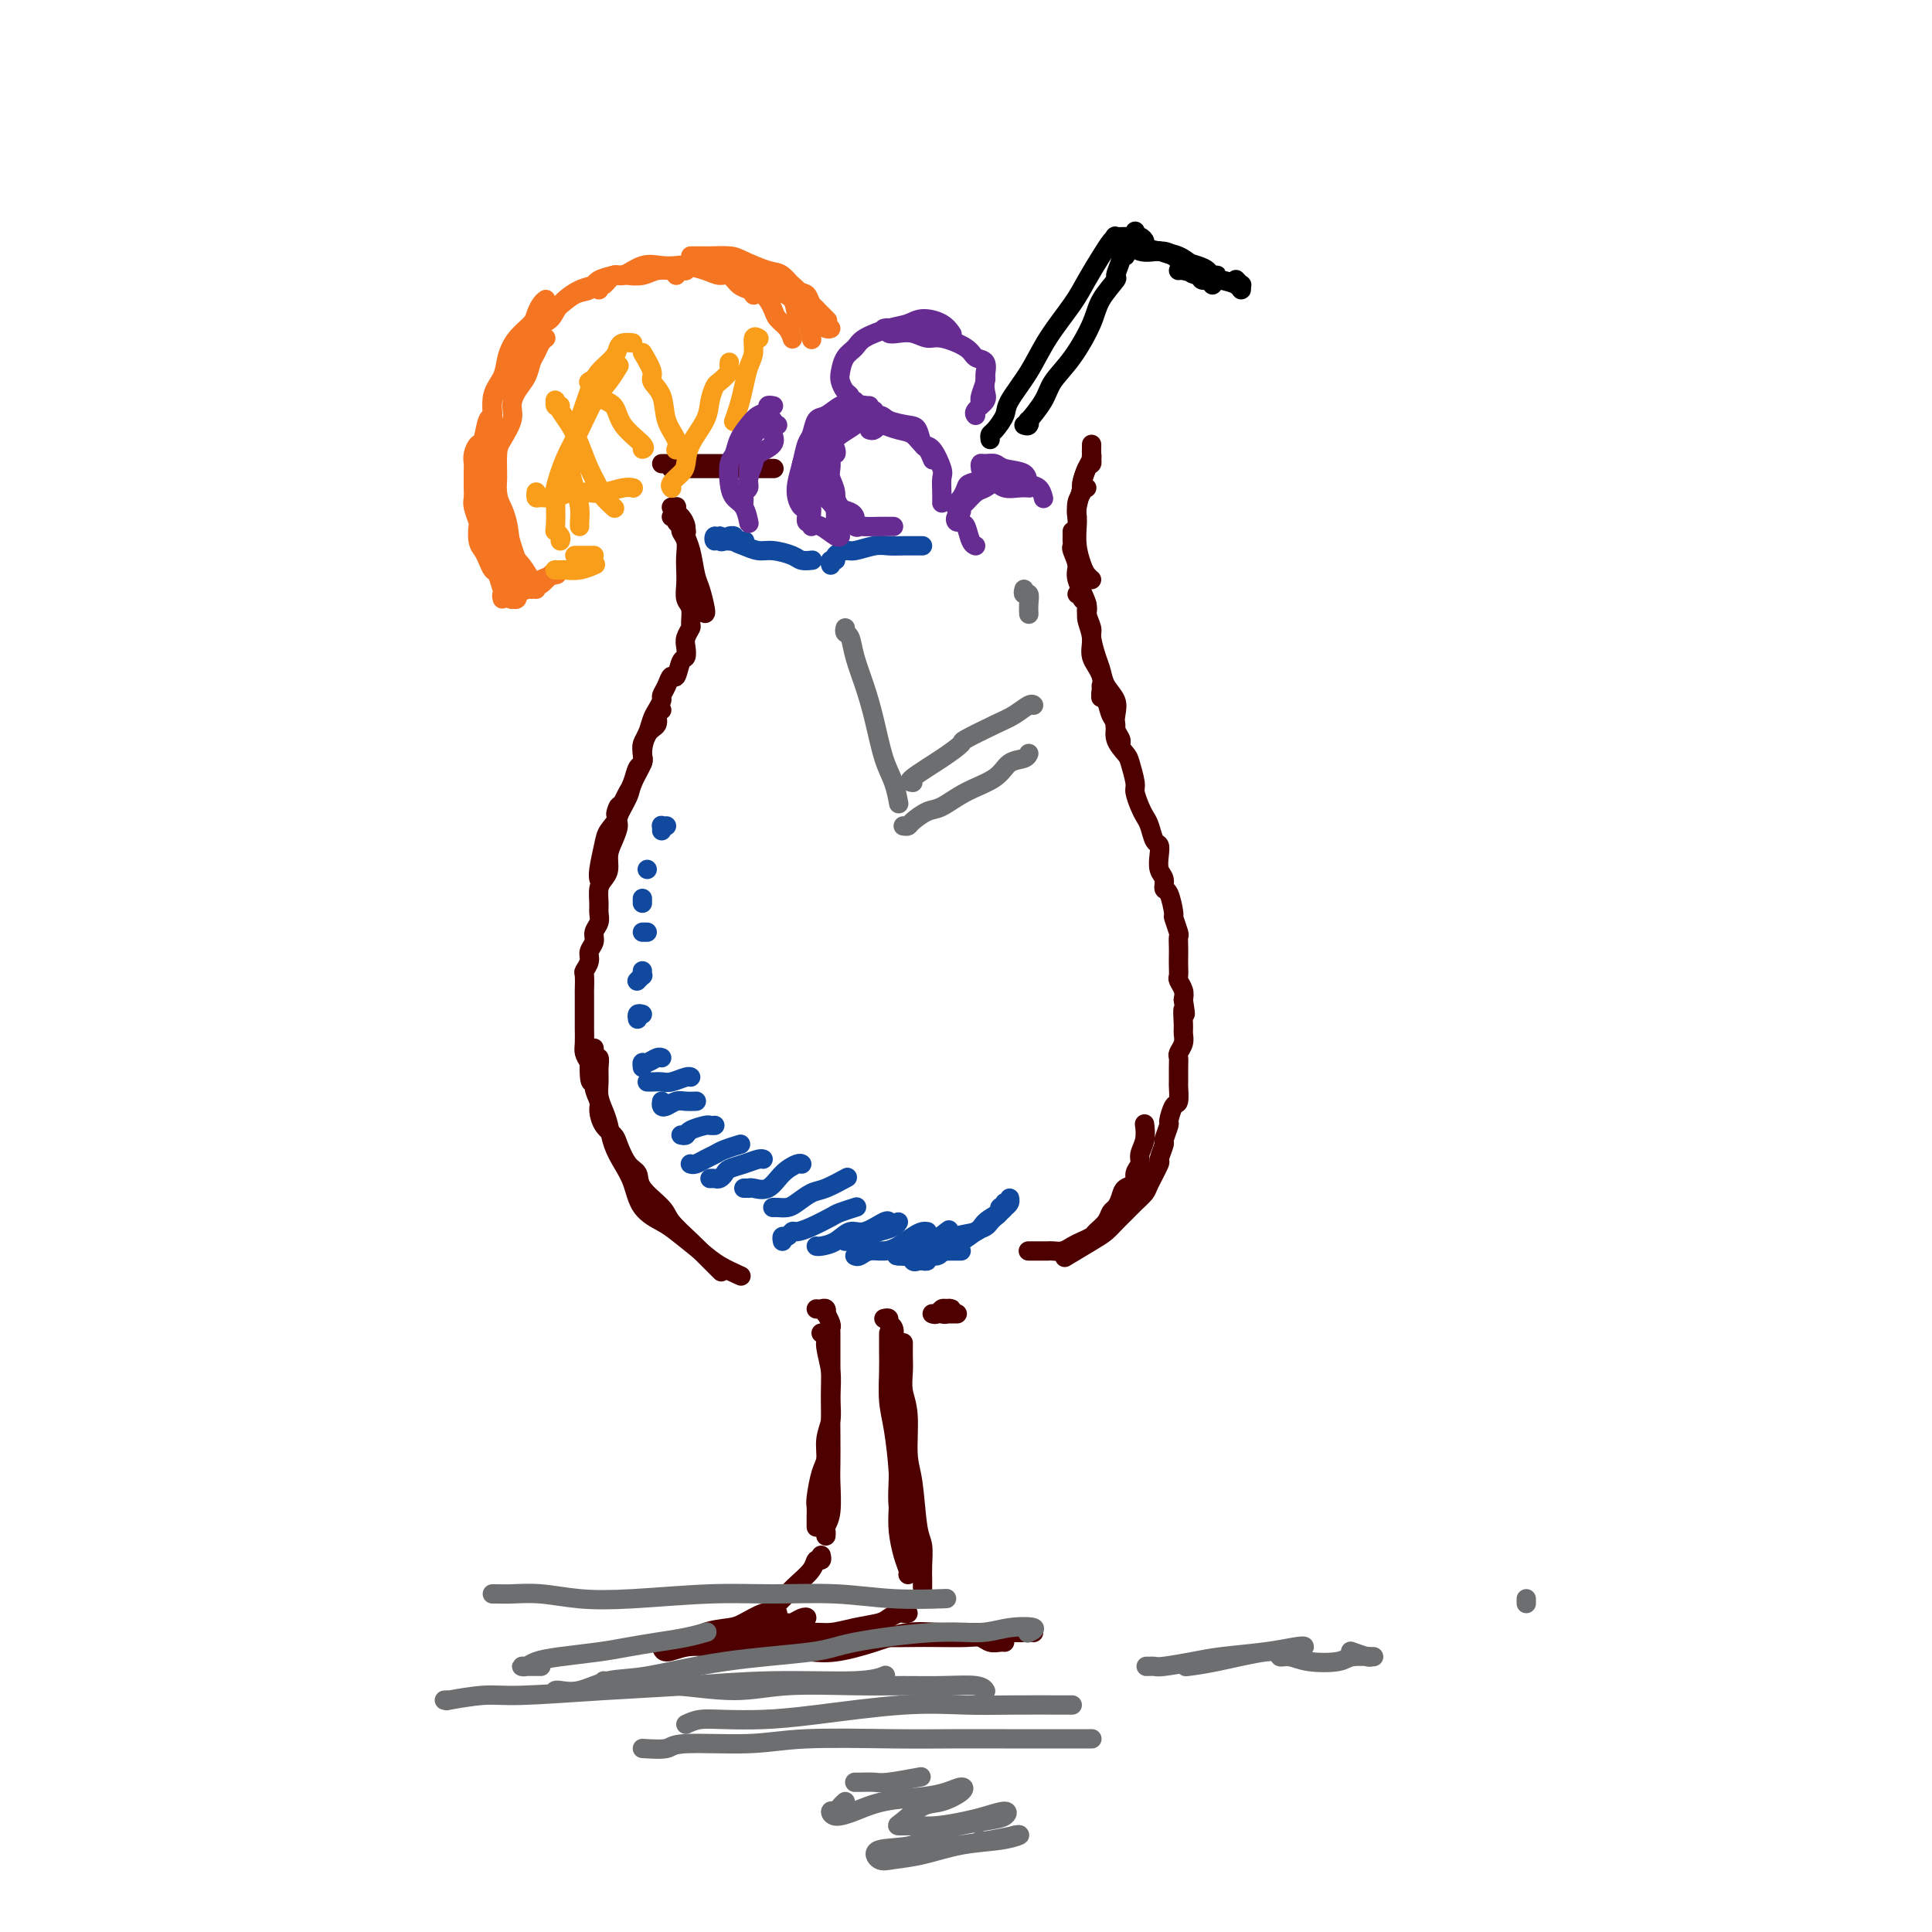 <svg viewBox='0 0 400 400' version='1.1' xmlns='http://www.w3.org/2000/svg' xmlns:xlink='http://www.w3.org/1999/xlink'><g fill='none' stroke='#4E0000' stroke-width='4' stroke-linecap='round' stroke-linejoin='round'><path d='M142,110c0.000,0.000 0.100,0.100 0.1,0.1'/><path d='M139,105c0.417,0.026 0.834,0.051 1,0c0.166,-0.051 0.082,-0.180 0,0c-0.082,0.180 -0.163,0.668 0,1c0.163,0.332 0.568,0.508 1,1c0.432,0.492 0.889,1.298 1,2c0.111,0.702 -0.124,1.298 0,2c0.124,0.702 0.608,1.509 1,3c0.392,1.491 0.694,3.668 1,5c0.306,1.332 0.618,1.821 1,3c0.382,1.179 0.834,3.048 1,4c0.166,0.952 0.048,0.986 0,1c-0.048,0.014 -0.024,0.007 0,0'/><path d='M139,107c0.455,-0.088 0.910,-0.176 1,0c0.090,0.176 -0.186,0.616 0,1c0.186,0.384 0.834,0.711 1,1c0.166,0.289 -0.152,0.541 0,1c0.152,0.459 0.772,1.124 1,2c0.228,0.876 0.065,1.963 0,3c-0.065,1.037 -0.032,2.026 0,3c0.032,0.974 0.062,1.934 0,3c-0.062,1.066 -0.217,2.239 0,3c0.217,0.761 0.804,1.109 1,2c0.196,0.891 0.001,2.323 0,3c-0.001,0.677 0.193,0.599 0,1c-0.193,0.401 -0.773,1.282 -1,2c-0.227,0.718 -0.102,1.273 0,2c0.102,0.727 0.182,1.626 0,2c-0.182,0.374 -0.627,0.223 -1,1c-0.373,0.777 -0.673,2.484 -1,3c-0.327,0.516 -0.679,-0.157 -1,0c-0.321,0.157 -0.611,1.143 -1,2c-0.389,0.857 -0.878,1.584 -1,2c-0.122,0.416 0.121,0.520 0,1c-0.121,0.480 -0.607,1.336 -1,2c-0.393,0.664 -0.693,1.138 -1,2c-0.307,0.862 -0.621,2.113 -1,3c-0.379,0.887 -0.822,1.410 -1,2c-0.178,0.590 -0.089,1.246 0,2c0.089,0.754 0.179,1.605 0,2c-0.179,0.395 -0.625,0.333 -1,1c-0.375,0.667 -0.678,2.064 -1,3c-0.322,0.936 -0.663,1.410 -1,2c-0.337,0.590 -0.668,1.295 -1,2'/><path d='M129,166c-2.267,4.787 -1.434,1.755 -1,1c0.434,-0.755 0.470,0.768 0,2c-0.470,1.232 -1.446,2.173 -2,3c-0.554,0.827 -0.684,1.541 -1,3c-0.316,1.459 -0.816,3.662 -1,5c-0.184,1.338 -0.053,1.811 0,2c0.053,0.189 0.026,0.095 0,0'/><path d='M137,147c-0.474,0.227 -0.948,0.453 -1,1c-0.052,0.547 0.319,1.413 0,2c-0.319,0.587 -1.327,0.893 -2,2c-0.673,1.107 -1.011,3.014 -1,4c0.011,0.986 0.372,1.050 0,2c-0.372,0.950 -1.475,2.785 -2,4c-0.525,1.215 -0.470,1.809 -1,3c-0.530,1.191 -1.644,2.980 -2,4c-0.356,1.020 0.045,1.271 0,2c-0.045,0.729 -0.538,1.938 -1,3c-0.462,1.062 -0.894,1.979 -1,3c-0.106,1.021 0.115,2.146 0,3c-0.115,0.854 -0.566,1.436 -1,2c-0.434,0.564 -0.853,1.110 -1,2c-0.147,0.890 -0.024,2.125 0,3c0.024,0.875 -0.050,1.389 0,2c0.050,0.611 0.225,1.318 0,2c-0.225,0.682 -0.849,1.339 -1,2c-0.151,0.661 0.170,1.327 0,2c-0.170,0.673 -0.830,1.354 -1,2c-0.170,0.646 0.151,1.258 0,2c-0.151,0.742 -0.772,1.615 -1,2c-0.228,0.385 -0.061,0.281 0,1c0.061,0.719 0.016,2.260 0,3c-0.016,0.740 -0.004,0.677 0,1c0.004,0.323 0.000,1.031 0,2c-0.000,0.969 0.003,2.199 0,3c-0.003,0.801 -0.011,1.173 0,2c0.011,0.827 0.041,2.107 0,3c-0.041,0.893 -0.155,1.398 0,2c0.155,0.602 0.577,1.301 1,2'/><path d='M122,220c-0.066,6.170 0.769,3.596 1,3c0.231,-0.596 -0.141,0.785 0,2c0.141,1.215 0.797,2.263 1,3c0.203,0.737 -0.045,1.164 0,2c0.045,0.836 0.384,2.082 1,3c0.616,0.918 1.510,1.508 2,2c0.490,0.492 0.576,0.887 1,2c0.424,1.113 1.186,2.943 2,4c0.814,1.057 1.681,1.340 2,2c0.319,0.660 0.090,1.698 1,3c0.910,1.302 2.959,2.868 4,4c1.041,1.132 1.075,1.831 2,3c0.925,1.169 2.743,2.808 4,4c1.257,1.192 1.954,1.936 3,3c1.046,1.064 2.442,2.447 3,3c0.558,0.553 0.279,0.277 0,0'/><path d='M123,217c0.030,0.298 0.061,0.597 0,1c-0.061,0.403 -0.213,0.912 0,1c0.213,0.088 0.792,-0.244 1,0c0.208,0.244 0.045,1.065 0,2c-0.045,0.935 0.029,1.986 0,3c-0.029,1.014 -0.160,1.993 0,3c0.160,1.007 0.610,2.042 1,3c0.390,0.958 0.721,1.838 1,3c0.279,1.162 0.505,2.605 1,4c0.495,1.395 1.260,2.742 2,4c0.740,1.258 1.454,2.427 2,4c0.546,1.573 0.924,3.552 2,5c1.076,1.448 2.849,2.367 4,3c1.151,0.633 1.678,0.979 3,2c1.322,1.021 3.437,2.717 5,4c1.563,1.283 2.575,2.153 4,3c1.425,0.847 3.264,1.671 4,2c0.736,0.329 0.368,0.165 0,0'/><path d='M137,96c0.366,0.000 0.733,0.000 1,0c0.267,0.000 0.435,0.000 1,0c0.565,-0.000 1.526,-0.000 2,0c0.474,0.000 0.459,0.000 1,0c0.541,-0.000 1.637,-0.000 3,0c1.363,0.000 2.992,0.000 4,0c1.008,0.000 1.394,0.000 2,0c0.606,0.000 1.432,0.000 2,0c0.568,0.000 0.876,0.000 1,0c0.124,0.000 0.062,0.000 0,0'/><path d='M139,97c0.836,0.000 1.672,0.000 2,0c0.328,0.000 0.149,0.000 1,0c0.851,0.000 2.733,0.000 4,0c1.267,-0.000 1.920,0.000 3,0c1.080,0.000 2.589,0.000 4,0c1.411,0.000 2.726,0.000 4,0c1.274,0.000 2.507,0.000 3,0c0.493,0.000 0.247,0.000 0,0'/><path d='M226,93c0.000,0.137 0.001,0.274 0,0c-0.001,-0.274 -0.003,-0.958 0,-1c0.003,-0.042 0.011,0.559 0,1c-0.011,0.441 -0.041,0.721 0,1c0.041,0.279 0.155,0.558 0,1c-0.155,0.442 -0.578,1.046 -1,2c-0.422,0.954 -0.845,2.257 -1,3c-0.155,0.743 -0.044,0.927 0,1c0.044,0.073 0.022,0.037 0,0'/><path d='M226,94c-0.022,0.316 -0.043,0.631 0,1c0.043,0.369 0.151,0.791 0,1c-0.151,0.209 -0.562,0.203 -1,1c-0.438,0.797 -0.902,2.396 -1,3c-0.098,0.604 0.170,0.213 0,1c-0.170,0.787 -0.776,2.750 -1,4c-0.224,1.250 -0.064,1.786 0,2c0.064,0.214 0.032,0.107 0,0'/><path d='M225,101c-0.415,0.020 -0.829,0.040 -1,0c-0.171,-0.040 -0.098,-0.140 0,0c0.098,0.140 0.222,0.518 0,1c-0.222,0.482 -0.788,1.067 -1,2c-0.212,0.933 -0.068,2.214 0,3c0.068,0.786 0.060,1.076 0,2c-0.060,0.924 -0.174,2.482 0,4c0.174,1.518 0.634,2.994 1,4c0.366,1.006 0.637,1.540 1,2c0.363,0.460 0.818,0.846 1,1c0.182,0.154 0.091,0.077 0,0'/><path d='M222,110c0.003,0.337 0.005,0.674 0,1c-0.005,0.326 -0.018,0.640 0,1c0.018,0.360 0.065,0.764 0,1c-0.065,0.236 -0.243,0.302 0,1c0.243,0.698 0.907,2.027 1,3c0.093,0.973 -0.383,1.590 0,3c0.383,1.410 1.627,3.615 2,5c0.373,1.385 -0.124,1.951 0,3c0.124,1.049 0.870,2.579 1,4c0.130,1.421 -0.357,2.731 0,4c0.357,1.269 1.558,2.495 2,4c0.442,1.505 0.126,3.287 0,4c-0.126,0.713 -0.063,0.356 0,0'/><path d='M223,123c0.455,-0.093 0.911,-0.187 1,0c0.089,0.187 -0.187,0.653 0,1c0.187,0.347 0.838,0.575 1,1c0.162,0.425 -0.163,1.047 0,2c0.163,0.953 0.816,2.236 1,3c0.184,0.764 -0.101,1.009 0,2c0.101,0.991 0.588,2.730 1,4c0.412,1.270 0.751,2.073 1,3c0.249,0.927 0.410,1.978 1,3c0.590,1.022 1.608,2.015 2,3c0.392,0.985 0.158,1.963 0,3c-0.158,1.037 -0.238,2.134 0,3c0.238,0.866 0.795,1.502 1,2c0.205,0.498 0.059,0.856 0,1c-0.059,0.144 -0.029,0.072 0,0'/><path d='M228,142c0.025,0.318 0.049,0.637 0,1c-0.049,0.363 -0.173,0.771 0,1c0.173,0.229 0.642,0.278 1,1c0.358,0.722 0.606,2.117 1,3c0.394,0.883 0.933,1.256 1,2c0.067,0.744 -0.337,1.861 0,3c0.337,1.139 1.414,2.301 2,3c0.586,0.699 0.682,0.936 1,2c0.318,1.064 0.859,2.955 1,4c0.141,1.045 -0.117,1.243 0,2c0.117,0.757 0.609,2.072 1,3c0.391,0.928 0.679,1.469 1,2c0.321,0.531 0.673,1.052 1,2c0.327,0.948 0.627,2.322 1,3c0.373,0.678 0.817,0.658 1,1c0.183,0.342 0.104,1.044 0,2c-0.104,0.956 -0.234,2.166 0,3c0.234,0.834 0.832,1.292 1,2c0.168,0.708 -0.095,1.664 0,2c0.095,0.336 0.547,0.050 1,1c0.453,0.950 0.906,3.136 1,4c0.094,0.864 -0.171,0.405 0,1c0.171,0.595 0.778,2.242 1,3c0.222,0.758 0.060,0.627 0,1c-0.060,0.373 -0.017,1.251 0,2c0.017,0.749 0.008,1.369 0,2c-0.008,0.631 -0.016,1.271 0,2c0.016,0.729 0.056,1.546 0,2c-0.056,0.454 -0.207,0.545 0,1c0.207,0.455 0.774,1.273 1,2c0.226,0.727 0.113,1.364 0,2'/><path d='M245,207c0.772,4.938 0.203,2.283 0,2c-0.203,-0.283 -0.040,1.808 0,3c0.040,1.192 -0.042,1.487 0,2c0.042,0.513 0.207,1.245 0,2c-0.207,0.755 -0.788,1.534 -1,2c-0.212,0.466 -0.056,0.619 0,1c0.056,0.381 0.012,0.989 0,2c-0.012,1.011 0.007,2.426 0,3c-0.007,0.574 -0.039,0.309 0,1c0.039,0.691 0.150,2.340 0,3c-0.150,0.660 -0.561,0.332 -1,1c-0.439,0.668 -0.907,2.334 -1,3c-0.093,0.666 0.187,0.333 0,1c-0.187,0.667 -0.842,2.336 -1,3c-0.158,0.664 0.180,0.324 0,1c-0.180,0.676 -0.877,2.369 -1,3c-0.123,0.631 0.329,0.199 0,1c-0.329,0.801 -1.439,2.833 -2,4c-0.561,1.167 -0.573,1.468 -1,2c-0.427,0.532 -1.270,1.296 -2,2c-0.730,0.704 -1.349,1.349 -2,2c-0.651,0.651 -1.335,1.310 -2,2c-0.665,0.690 -1.312,1.412 -2,2c-0.688,0.588 -1.416,1.043 -3,2c-1.584,0.957 -4.024,2.416 -5,3c-0.976,0.584 -0.488,0.292 0,0'/><path d='M213,259c-0.089,0.000 -0.178,0.000 0,0c0.178,-0.000 0.624,-0.000 1,0c0.376,0.000 0.681,0.001 1,0c0.319,-0.001 0.652,-0.003 1,0c0.348,0.003 0.712,0.012 1,0c0.288,-0.012 0.501,-0.045 1,0c0.499,0.045 1.284,0.167 2,0c0.716,-0.167 1.361,-0.625 2,-1c0.639,-0.375 1.270,-0.668 2,-1c0.730,-0.332 1.557,-0.704 2,-1c0.443,-0.296 0.500,-0.516 1,-1c0.500,-0.484 1.442,-1.233 2,-2c0.558,-0.767 0.732,-1.553 1,-2c0.268,-0.447 0.631,-0.557 1,-1c0.369,-0.443 0.744,-1.221 1,-2c0.256,-0.779 0.393,-1.559 1,-2c0.607,-0.441 1.683,-0.543 2,-1c0.317,-0.457 -0.125,-1.268 0,-2c0.125,-0.732 0.818,-1.384 1,-2c0.182,-0.616 -0.147,-1.196 0,-2c0.147,-0.804 0.770,-1.832 1,-3c0.230,-1.168 0.066,-2.477 0,-3c-0.066,-0.523 -0.033,-0.262 0,0'/><path d='M169,271c0.312,0.034 0.623,0.068 1,0c0.377,-0.068 0.819,-0.239 1,0c0.181,0.239 0.101,0.887 0,1c-0.101,0.113 -0.223,-0.310 0,0c0.223,0.310 0.792,1.353 1,2c0.208,0.647 0.056,0.898 0,1c-0.056,0.102 -0.015,0.053 0,1c0.015,0.947 0.005,2.889 0,4c-0.005,1.111 -0.005,1.391 0,2c0.005,0.609 0.016,1.546 0,3c-0.016,1.454 -0.060,3.426 0,5c0.060,1.574 0.222,2.751 0,4c-0.222,1.249 -0.830,2.572 -1,4c-0.170,1.428 0.098,2.963 0,4c-0.098,1.037 -0.562,1.578 -1,3c-0.438,1.422 -0.849,3.726 -1,5c-0.151,1.274 -0.040,1.517 0,2c0.040,0.483 0.011,1.207 0,2c-0.011,0.793 -0.003,1.655 0,2c0.003,0.345 0.002,0.172 0,0'/><path d='M170,276c0.453,0.322 0.906,0.643 1,1c0.094,0.357 -0.171,0.749 0,2c0.171,1.251 0.778,3.360 1,5c0.222,1.640 0.061,2.809 0,5c-0.061,2.191 -0.020,5.403 0,8c0.020,2.597 0.019,4.579 0,6c-0.019,1.421 -0.058,2.279 0,4c0.058,1.721 0.212,4.304 0,6c-0.212,1.696 -0.789,2.506 -1,3c-0.211,0.494 -0.057,0.671 0,1c0.057,0.329 0.016,0.808 0,1c-0.016,0.192 -0.008,0.096 0,0'/><path d='M183,273c0.452,-0.101 0.905,-0.201 1,0c0.095,0.201 -0.167,0.704 0,1c0.167,0.296 0.763,0.384 1,1c0.237,0.616 0.116,1.759 0,3c-0.116,1.241 -0.227,2.581 0,4c0.227,1.419 0.792,2.918 1,5c0.208,2.082 0.060,4.748 0,7c-0.060,2.252 -0.031,4.091 0,6c0.031,1.909 0.065,3.887 0,6c-0.065,2.113 -0.228,4.360 0,6c0.228,1.640 0.846,2.674 1,4c0.154,1.326 -0.154,2.943 0,4c0.154,1.057 0.772,1.554 1,2c0.228,0.446 0.065,0.842 0,1c-0.065,0.158 -0.033,0.079 0,0'/><path d='M184,276c0.002,0.164 0.003,0.328 0,1c-0.003,0.672 -0.011,1.850 0,3c0.011,1.150 0.042,2.270 0,4c-0.042,1.730 -0.156,4.068 0,6c0.156,1.932 0.580,3.458 1,6c0.420,2.542 0.834,6.099 1,9c0.166,2.901 0.083,5.145 0,7c-0.083,1.855 -0.166,3.320 0,5c0.166,1.680 0.581,3.574 1,5c0.419,1.426 0.844,2.384 1,3c0.156,0.616 0.045,0.890 0,1c-0.045,0.110 -0.022,0.055 0,0'/><path d='M187,278c0.002,0.261 0.005,0.523 0,1c-0.005,0.477 -0.016,1.170 0,2c0.016,0.830 0.060,1.799 0,3c-0.060,1.201 -0.224,2.636 0,4c0.224,1.364 0.834,2.657 1,5c0.166,2.343 -0.113,5.736 0,8c0.113,2.264 0.619,3.398 1,6c0.381,2.602 0.638,6.672 1,9c0.362,2.328 0.829,2.916 1,4c0.171,1.084 0.046,2.665 0,4c-0.046,1.335 -0.012,2.424 0,3c0.012,0.576 0.003,0.639 0,1c-0.003,0.361 -0.001,1.020 0,1c0.001,-0.020 0.000,-0.720 0,-1c-0.000,-0.280 -0.000,-0.140 0,0'/><path d='M170,322c0.104,0.462 0.208,0.925 0,1c-0.208,0.075 -0.728,-0.236 -1,0c-0.272,0.236 -0.297,1.020 -1,2c-0.703,0.980 -2.083,2.158 -3,3c-0.917,0.842 -1.369,1.349 -2,2c-0.631,0.651 -1.439,1.444 -2,2c-0.561,0.556 -0.875,0.873 -1,1c-0.125,0.127 -0.063,0.063 0,0'/><path d='M161,334c-0.302,0.054 -0.605,0.107 -1,0c-0.395,-0.107 -0.883,-0.375 -2,0c-1.117,0.375 -2.862,1.393 -4,2c-1.138,0.607 -1.669,0.804 -3,1c-1.331,0.196 -3.464,0.392 -5,1c-1.536,0.608 -2.477,1.628 -3,2c-0.523,0.372 -0.629,0.097 -1,0c-0.371,-0.097 -1.006,-0.016 -1,0c0.006,0.016 0.652,-0.033 1,0c0.348,0.033 0.397,0.150 1,0c0.603,-0.150 1.758,-0.566 3,-1c1.242,-0.434 2.569,-0.886 4,-1c1.431,-0.114 2.964,0.109 4,0c1.036,-0.109 1.575,-0.552 3,-1c1.425,-0.448 3.736,-0.902 5,-1c1.264,-0.098 1.482,0.158 2,0c0.518,-0.158 1.335,-0.732 2,-1c0.665,-0.268 1.176,-0.231 1,0c-0.176,0.231 -1.040,0.654 -2,1c-0.960,0.346 -2.015,0.614 -3,1c-0.985,0.386 -1.898,0.891 -3,1c-1.102,0.109 -2.393,-0.177 -4,0c-1.607,0.177 -3.531,0.818 -5,1c-1.469,0.182 -2.485,-0.096 -4,0c-1.515,0.096 -3.530,0.566 -5,1c-1.470,0.434 -2.397,0.830 -3,1c-0.603,0.170 -0.883,0.112 -1,0c-0.117,-0.112 -0.073,-0.277 0,0c0.073,0.277 0.173,0.998 1,1c0.827,0.002 2.379,-0.714 4,-1c1.621,-0.286 3.310,-0.143 5,0'/><path d='M147,341c2.500,-0.183 4.250,-0.640 6,-1c1.750,-0.360 3.502,-0.621 6,-1c2.498,-0.379 5.743,-0.875 8,-1c2.257,-0.125 3.526,0.120 5,0c1.474,-0.120 3.154,-0.607 5,-1c1.846,-0.393 3.857,-0.694 5,-1c1.143,-0.306 1.417,-0.618 2,-1c0.583,-0.382 1.476,-0.834 2,-1c0.524,-0.166 0.680,-0.045 1,0c0.320,0.045 0.806,0.013 1,0c0.194,-0.013 0.097,-0.006 0,0'/><path d='M157,340c0.827,-0.002 1.655,-0.004 2,0c0.345,0.004 0.208,0.015 1,0c0.792,-0.015 2.515,-0.057 4,0c1.485,0.057 2.733,0.211 5,0c2.267,-0.211 5.552,-0.788 8,-1c2.448,-0.212 4.059,-0.058 6,0c1.941,0.058 4.210,0.019 6,0c1.790,-0.019 3.099,-0.019 5,0c1.901,0.019 4.394,0.058 6,0c1.606,-0.058 2.325,-0.212 3,0c0.675,0.212 1.305,0.789 2,1c0.695,0.211 1.456,0.057 2,0c0.544,-0.057 0.870,-0.016 1,0c0.130,0.016 0.065,0.008 0,0'/><path d='M164,342c0.718,0.012 1.435,0.024 2,0c0.565,-0.024 0.976,-0.083 2,0c1.024,0.083 2.660,0.310 5,0c2.340,-0.310 5.385,-1.155 8,-2c2.615,-0.845 4.802,-1.691 7,-2c2.198,-0.309 4.408,-0.083 7,0c2.592,0.083 5.565,0.022 8,0c2.435,-0.022 4.332,-0.006 5,0c0.668,0.006 0.109,0.002 1,0c0.891,-0.002 3.233,-0.000 4,0c0.767,0.000 -0.042,0.000 0,0c0.042,-0.000 0.934,-0.000 1,0c0.066,0.000 -0.696,0.000 -1,0c-0.304,-0.000 -0.152,-0.000 0,0'/><path d='M193,272c0.329,0.113 0.659,0.225 1,0c0.341,-0.225 0.695,-0.789 1,-1c0.305,-0.211 0.561,-0.071 1,0c0.439,0.071 1.060,0.072 1,0c-0.060,-0.072 -0.801,-0.215 -1,0c-0.199,0.215 0.145,0.790 0,1c-0.145,0.210 -0.777,0.056 -1,0c-0.223,-0.056 -0.035,-0.015 0,0c0.035,0.015 -0.083,0.004 0,0c0.083,-0.004 0.369,-0.001 1,0c0.631,0.001 1.609,0.000 2,0c0.391,-0.000 0.196,-0.000 0,0'/></g>
<g fill='none' stroke='#F47623' stroke-width='4' stroke-linecap='round' stroke-linejoin='round'><path d='M107,124c-0.030,-0.538 -0.060,-1.076 0,-1c0.060,0.076 0.209,0.767 0,1c-0.209,0.233 -0.777,0.009 -1,0c-0.223,-0.009 -0.101,0.197 0,0c0.101,-0.197 0.182,-0.797 0,-1c-0.182,-0.203 -0.626,-0.008 -1,0c-0.374,0.008 -0.677,-0.172 -1,-1c-0.323,-0.828 -0.665,-2.303 -1,-3c-0.335,-0.697 -0.665,-0.614 -1,-1c-0.335,-0.386 -0.677,-1.239 -1,-2c-0.323,-0.761 -0.626,-1.429 -1,-2c-0.374,-0.571 -0.818,-1.044 -1,-2c-0.182,-0.956 -0.101,-2.394 0,-3c0.101,-0.606 0.223,-0.380 0,-1c-0.223,-0.620 -0.792,-2.085 -1,-3c-0.208,-0.915 -0.056,-1.281 0,-2c0.056,-0.719 0.014,-1.792 0,-2c-0.014,-0.208 -0.001,0.448 0,0c0.001,-0.448 -0.011,-2.001 0,-3c0.011,-0.999 0.044,-1.445 0,-2c-0.044,-0.555 -0.165,-1.218 0,-2c0.165,-0.782 0.617,-1.681 1,-2c0.383,-0.319 0.697,-0.057 1,-1c0.303,-0.943 0.595,-3.091 1,-4c0.405,-0.909 0.923,-0.581 1,-1c0.077,-0.419 -0.289,-1.587 0,-3c0.289,-1.413 1.232,-3.073 2,-4c0.768,-0.927 1.362,-1.122 2,-2c0.638,-0.878 1.319,-2.439 2,-4'/><path d='M108,73c1.940,-3.750 1.792,-2.625 2,-3c0.208,-0.375 0.774,-2.250 1,-3c0.226,-0.750 0.113,-0.375 0,0'/><path d='M113,62c-0.319,0.239 -0.639,0.479 -1,1c-0.361,0.521 -0.764,1.325 -1,2c-0.236,0.675 -0.306,1.221 -1,2c-0.694,0.779 -2.014,1.790 -3,3c-0.986,1.210 -1.640,2.618 -2,4c-0.360,1.382 -0.426,2.737 -1,4c-0.574,1.263 -1.658,2.432 -2,4c-0.342,1.568 0.056,3.534 0,5c-0.056,1.466 -0.566,2.432 -1,4c-0.434,1.568 -0.791,3.736 -1,5c-0.209,1.264 -0.268,1.622 0,3c0.268,1.378 0.863,3.776 1,5c0.137,1.224 -0.185,1.273 0,2c0.185,0.727 0.876,2.131 1,3c0.124,0.869 -0.318,1.202 0,2c0.318,0.798 1.395,2.060 2,3c0.605,0.940 0.737,1.559 1,2c0.263,0.441 0.658,0.706 1,1c0.342,0.294 0.630,0.618 1,1c0.370,0.382 0.820,0.824 1,1c0.180,0.176 0.090,0.088 0,0'/><path d='M107,123c-0.032,-0.297 -0.064,-0.593 0,-1c0.064,-0.407 0.225,-0.924 0,-1c-0.225,-0.076 -0.834,0.291 -1,0c-0.166,-0.291 0.113,-1.238 0,-2c-0.113,-0.762 -0.618,-1.338 -1,-2c-0.382,-0.662 -0.641,-1.409 -1,-3c-0.359,-1.591 -0.817,-4.026 -1,-5c-0.183,-0.974 -0.092,-0.487 0,0'/><path d='M102,96c0.008,-0.112 0.015,-0.223 0,-1c-0.015,-0.777 -0.053,-2.219 0,-3c0.053,-0.781 0.196,-0.901 0,-1c-0.196,-0.099 -0.730,-0.176 -1,0c-0.270,0.176 -0.276,0.607 0,1c0.276,0.393 0.833,0.749 1,2c0.167,1.251 -0.054,3.398 0,5c0.054,1.602 0.385,2.660 1,4c0.615,1.340 1.513,2.960 2,5c0.487,2.040 0.561,4.498 1,6c0.439,1.502 1.242,2.049 2,3c0.758,0.951 1.471,2.306 2,3c0.529,0.694 0.873,0.725 1,1c0.127,0.275 0.036,0.793 0,1c-0.036,0.207 -0.018,0.104 0,0'/><path d='M109,121c-0.024,-0.329 -0.048,-0.657 0,-1c0.048,-0.343 0.167,-0.700 0,-1c-0.167,-0.300 -0.622,-0.542 -1,-1c-0.378,-0.458 -0.679,-1.131 -1,-2c-0.321,-0.869 -0.660,-1.935 -1,-3c-0.340,-1.065 -0.680,-2.130 -1,-3c-0.320,-0.870 -0.620,-1.544 -1,-3c-0.380,-1.456 -0.840,-3.695 -1,-5c-0.160,-1.305 -0.019,-1.675 0,-3c0.019,-1.325 -0.084,-3.604 0,-5c0.084,-1.396 0.355,-1.910 1,-3c0.645,-1.090 1.664,-2.757 2,-4c0.336,-1.243 -0.012,-2.062 0,-3c0.012,-0.938 0.384,-1.995 1,-3c0.616,-1.005 1.475,-1.958 2,-3c0.525,-1.042 0.715,-2.174 1,-3c0.285,-0.826 0.664,-1.345 1,-2c0.336,-0.655 0.629,-1.446 1,-2c0.371,-0.554 0.820,-0.873 1,-1c0.180,-0.127 0.090,-0.064 0,0'/><path d='M106,76c0.329,-0.379 0.659,-0.758 1,-1c0.341,-0.242 0.695,-0.346 1,-1c0.305,-0.654 0.563,-1.856 1,-3c0.437,-1.144 1.053,-2.229 2,-3c0.947,-0.771 2.227,-1.229 3,-2c0.773,-0.771 1.041,-1.857 2,-3c0.959,-1.143 2.610,-2.345 4,-3c1.390,-0.655 2.520,-0.764 3,-1c0.480,-0.236 0.311,-0.599 1,-1c0.689,-0.401 2.236,-0.839 3,-1c0.764,-0.161 0.744,-0.043 1,0c0.256,0.043 0.787,0.012 1,0c0.213,-0.012 0.106,-0.006 0,0'/><path d='M110,68c0.374,-0.347 0.748,-0.694 1,-1c0.252,-0.306 0.383,-0.572 1,-1c0.617,-0.428 1.720,-1.018 3,-2c1.280,-0.982 2.737,-2.354 4,-3c1.263,-0.646 2.333,-0.564 3,-1c0.667,-0.436 0.930,-1.388 2,-2c1.070,-0.612 2.948,-0.882 4,-1c1.052,-0.118 1.280,-0.084 2,0c0.720,0.084 1.934,0.219 3,0c1.066,-0.219 1.985,-0.791 3,-1c1.015,-0.209 2.128,-0.056 3,0c0.872,0.056 1.504,0.015 2,0c0.496,-0.015 0.856,-0.004 1,0c0.144,0.004 0.072,0.002 0,0'/><path d='M124,60c-0.062,-0.488 -0.124,-0.975 0,-1c0.124,-0.025 0.434,0.414 1,0c0.566,-0.414 1.388,-1.680 2,-2c0.612,-0.320 1.016,0.306 2,0c0.984,-0.306 2.549,-1.543 4,-2c1.451,-0.457 2.787,-0.132 4,0c1.213,0.132 2.303,0.072 3,0c0.697,-0.072 1.002,-0.156 2,0c0.998,0.156 2.691,0.552 4,1c1.309,0.448 2.235,0.947 3,1c0.765,0.053 1.368,-0.340 2,0c0.632,0.340 1.294,1.411 2,2c0.706,0.589 1.457,0.694 2,1c0.543,0.306 0.877,0.813 1,1c0.123,0.187 0.035,0.053 0,0c-0.035,-0.053 -0.018,-0.027 0,0'/><path d='M140,57c0.296,-0.453 0.592,-0.907 1,-1c0.408,-0.093 0.930,0.173 1,0c0.070,-0.173 -0.310,-0.786 0,-1c0.310,-0.214 1.310,-0.031 2,0c0.690,0.031 1.070,-0.092 2,0c0.930,0.092 2.410,0.398 4,1c1.590,0.602 3.290,1.498 4,2c0.710,0.502 0.432,0.609 1,1c0.568,0.391 1.984,1.065 3,2c1.016,0.935 1.631,2.132 2,3c0.369,0.868 0.491,1.408 1,2c0.509,0.592 1.406,1.236 2,2c0.594,0.764 0.884,1.647 1,2c0.116,0.353 0.058,0.177 0,0'/><path d='M151,57c0.340,0.145 0.679,0.290 1,0c0.321,-0.290 0.623,-1.014 1,-1c0.377,0.014 0.830,0.765 1,1c0.170,0.235 0.058,-0.046 1,0c0.942,0.046 2.938,0.419 4,1c1.062,0.581 1.188,1.368 2,2c0.812,0.632 2.309,1.108 3,2c0.691,0.892 0.578,2.200 1,3c0.422,0.800 1.381,1.091 2,2c0.619,0.909 0.897,2.437 1,3c0.103,0.563 0.029,0.161 0,0c-0.029,-0.161 -0.015,-0.080 0,0'/><path d='M110,122c0.369,-0.482 0.738,-0.964 1,-1c0.262,-0.036 0.417,0.375 1,0c0.583,-0.375 1.595,-1.536 2,-2c0.405,-0.464 0.202,-0.232 0,0'/><path d='M104,124c-0.102,-0.418 -0.205,-0.837 0,-1c0.205,-0.163 0.717,-0.072 1,0c0.283,0.072 0.335,0.124 1,0c0.665,-0.124 1.941,-0.425 3,-1c1.059,-0.575 1.900,-1.424 3,-2c1.100,-0.576 2.457,-0.879 3,-1c0.543,-0.121 0.271,-0.061 0,0'/><path d='M143,53c0.198,0.001 0.396,0.002 1,0c0.604,-0.002 1.614,-0.007 2,0c0.386,0.007 0.147,0.027 1,0c0.853,-0.027 2.798,-0.102 4,0c1.202,0.102 1.660,0.379 3,1c1.340,0.621 3.563,1.584 5,2c1.437,0.416 2.087,0.283 3,1c0.913,0.717 2.087,2.283 3,3c0.913,0.717 1.564,0.584 2,1c0.436,0.416 0.656,1.381 1,2c0.344,0.619 0.813,0.891 1,1c0.187,0.109 0.094,0.054 0,0'/><path d='M156,57c0.335,0.000 0.670,0.001 1,0c0.330,-0.001 0.654,-0.003 1,0c0.346,0.003 0.715,0.011 1,0c0.285,-0.011 0.485,-0.043 1,0c0.515,0.043 1.346,0.159 2,1c0.654,0.841 1.132,2.407 2,3c0.868,0.593 2.128,0.211 3,1c0.872,0.789 1.358,2.747 2,4c0.642,1.253 1.442,1.799 2,2c0.558,0.201 0.874,0.057 1,0c0.126,-0.057 0.063,-0.029 0,0'/><path d='M162,59c0.360,0.051 0.721,0.102 1,0c0.279,-0.102 0.478,-0.356 1,0c0.522,0.356 1.367,1.322 2,2c0.633,0.678 1.055,1.067 2,2c0.945,0.933 2.413,2.409 3,3c0.587,0.591 0.294,0.295 0,0'/></g>
<g fill='none' stroke='#F99E1B' stroke-width='4' stroke-linecap='round' stroke-linejoin='round'><path d='M116,84c-0.423,0.112 -0.846,0.225 -1,0c-0.154,-0.225 -0.039,-0.787 0,-1c0.039,-0.213 0.002,-0.077 0,0c-0.002,0.077 0.030,0.094 0,0c-0.030,-0.094 -0.122,-0.301 0,0c0.122,0.301 0.456,1.110 1,2c0.544,0.890 1.296,1.862 2,3c0.704,1.138 1.359,2.442 2,4c0.641,1.558 1.268,3.371 2,5c0.732,1.629 1.567,3.076 2,4c0.433,0.924 0.463,1.326 1,2c0.537,0.674 1.582,1.621 2,2c0.418,0.379 0.209,0.189 0,0'/><path d='M111,102c0.010,-0.115 0.021,-0.231 0,0c-0.021,0.231 -0.073,0.808 0,1c0.073,0.192 0.272,-0.000 1,0c0.728,0.000 1.984,0.192 3,0c1.016,-0.192 1.793,-0.770 3,-1c1.207,-0.230 2.846,-0.114 4,0c1.154,0.114 1.825,0.226 3,0c1.175,-0.226 2.855,-0.792 4,-1c1.145,-0.208 1.756,-0.060 2,0c0.244,0.060 0.122,0.030 0,0'/><path d='M122,79c-0.105,0.081 -0.211,0.163 0,0c0.211,-0.163 0.737,-0.569 1,0c0.263,0.569 0.263,2.114 1,3c0.737,0.886 2.211,1.113 3,2c0.789,0.887 0.892,2.434 2,4c1.108,1.566 3.221,3.152 4,4c0.779,0.848 0.222,0.956 0,1c-0.222,0.044 -0.111,0.022 0,0'/><path d='M133,73c0.902,1.522 1.804,3.044 2,4c0.196,0.956 -0.315,1.346 0,2c0.315,0.654 1.457,1.573 2,3c0.543,1.427 0.486,3.362 1,5c0.514,1.638 1.600,2.980 2,4c0.400,1.020 0.114,1.720 0,2c-0.114,0.280 -0.057,0.140 0,0'/><path d='M139,101c0.053,0.063 0.106,0.125 0,0c-0.106,-0.125 -0.372,-0.438 0,-1c0.372,-0.562 1.381,-1.375 2,-2c0.619,-0.625 0.849,-1.064 1,-2c0.151,-0.936 0.224,-2.368 1,-4c0.776,-1.632 2.254,-3.463 3,-5c0.746,-1.537 0.760,-2.779 1,-4c0.240,-1.221 0.705,-2.422 1,-3c0.295,-0.578 0.419,-0.533 1,-1c0.581,-0.467 1.620,-1.445 2,-2c0.380,-0.555 0.102,-0.688 0,-1c-0.102,-0.312 -0.029,-0.803 0,-1c0.029,-0.197 0.015,-0.098 0,0'/><path d='M157,70c0.120,0.073 0.239,0.147 0,0c-0.239,-0.147 -0.837,-0.514 -1,0c-0.163,0.514 0.110,1.911 0,3c-0.110,1.089 -0.604,1.872 -1,3c-0.396,1.128 -0.694,2.601 -1,4c-0.306,1.399 -0.621,2.723 -1,4c-0.379,1.277 -0.823,2.508 -1,3c-0.177,0.492 -0.089,0.246 0,0'/><path d='M116,112c0.112,-0.303 0.225,-0.606 0,-1c-0.225,-0.394 -0.787,-0.880 -1,-1c-0.213,-0.120 -0.076,0.126 0,-1c0.076,-1.126 0.092,-3.624 0,-5c-0.092,-1.376 -0.292,-1.631 0,-3c0.292,-1.369 1.077,-3.852 2,-6c0.923,-2.148 1.985,-3.959 3,-6c1.015,-2.041 1.983,-4.310 3,-6c1.017,-1.690 2.081,-2.801 3,-4c0.919,-1.199 1.691,-2.485 2,-3c0.309,-0.515 0.154,-0.257 0,0'/><path d='M131,71c-0.741,-0.071 -1.483,-0.143 -2,0c-0.517,0.143 -0.811,0.499 -1,1c-0.189,0.501 -0.274,1.147 -1,2c-0.726,0.853 -2.094,1.914 -3,3c-0.906,1.086 -1.350,2.198 -2,4c-0.650,1.802 -1.505,4.295 -2,6c-0.495,1.705 -0.630,2.621 -1,4c-0.370,1.379 -0.975,3.221 -1,5c-0.025,1.779 0.529,3.496 1,5c0.471,1.504 0.858,2.795 1,4c0.142,1.205 0.038,2.324 0,3c-0.038,0.676 -0.011,0.907 0,1c0.011,0.093 0.005,0.046 0,0'/><path d='M119,115c0.475,0.000 0.951,0.000 1,0c0.049,0.000 -0.327,0.000 0,0c0.327,-0.000 1.357,0.000 2,0c0.643,0.000 0.898,0.000 1,0c0.102,0.000 0.051,0.000 0,0'/><path d='M115,118c-0.101,-0.002 -0.202,-0.004 0,0c0.202,0.004 0.706,0.015 1,0c0.294,-0.015 0.378,-0.056 1,0c0.622,0.056 1.783,0.207 3,0c1.217,-0.207 2.491,-0.774 3,-1c0.509,-0.226 0.255,-0.113 0,0'/></g>
<g fill='none' stroke='#000000' stroke-width='4' stroke-linecap='round' stroke-linejoin='round'><path d='M205,91c-0.054,-0.386 -0.107,-0.772 0,-1c0.107,-0.228 0.375,-0.298 1,-1c0.625,-0.702 1.606,-2.035 2,-3c0.394,-0.965 0.202,-1.562 1,-3c0.798,-1.438 2.588,-3.718 4,-6c1.412,-2.282 2.448,-4.565 4,-7c1.552,-2.435 3.621,-5.020 5,-7c1.379,-1.980 2.068,-3.354 3,-5c0.932,-1.646 2.105,-3.565 3,-5c0.895,-1.435 1.510,-2.386 2,-3c0.490,-0.614 0.854,-0.890 1,-1c0.146,-0.110 0.073,-0.055 0,0'/><path d='M212,88c0.401,0.139 0.802,0.278 1,0c0.198,-0.278 0.194,-0.973 0,-1c-0.194,-0.027 -0.578,0.615 0,0c0.578,-0.615 2.117,-2.488 3,-4c0.883,-1.512 1.110,-2.665 2,-4c0.890,-1.335 2.444,-2.852 4,-5c1.556,-2.148 3.115,-4.926 4,-7c0.885,-2.074 1.098,-3.446 2,-5c0.902,-1.554 2.494,-3.292 3,-4c0.506,-0.708 -0.074,-0.386 0,-1c0.074,-0.614 0.803,-2.165 1,-3c0.197,-0.835 -0.139,-0.956 0,-1c0.139,-0.044 0.754,-0.013 1,0c0.246,0.013 0.123,0.006 0,0'/><path d='M235,48c0.020,-0.121 0.041,-0.242 0,0c-0.041,0.242 -0.143,0.846 0,1c0.143,0.154 0.533,-0.141 1,0c0.467,0.141 1.013,0.717 1,1c-0.013,0.283 -0.586,0.272 -1,0c-0.414,-0.272 -0.671,-0.806 -1,-1c-0.329,-0.194 -0.731,-0.048 -1,0c-0.269,0.048 -0.406,-0.003 -1,0c-0.594,0.003 -1.643,0.061 -2,0c-0.357,-0.061 -0.020,-0.241 0,0c0.020,0.241 -0.277,0.903 0,1c0.277,0.097 1.128,-0.370 2,0c0.872,0.370 1.765,1.577 3,2c1.235,0.423 2.812,0.063 4,0c1.188,-0.063 1.988,0.170 3,1c1.012,0.830 2.235,2.257 3,3c0.765,0.743 1.073,0.802 2,1c0.927,0.198 2.472,0.534 3,1c0.528,0.466 0.040,1.064 0,1c-0.040,-0.064 0.367,-0.788 0,-1c-0.367,-0.212 -1.510,0.087 -2,0c-0.490,-0.087 -0.327,-0.559 -1,-1c-0.673,-0.441 -2.181,-0.849 -3,-1c-0.819,-0.151 -0.948,-0.043 -1,0c-0.052,0.043 -0.026,0.022 0,0'/><path d='M235,50c0.144,-0.429 0.288,-0.858 0,-1c-0.288,-0.142 -1.008,0.004 -1,0c0.008,-0.004 0.743,-0.156 1,0c0.257,0.156 0.035,0.622 0,1c-0.035,0.378 0.115,0.668 1,1c0.885,0.332 2.505,0.705 4,1c1.495,0.295 2.866,0.512 4,1c1.134,0.488 2.031,1.246 3,2c0.969,0.754 2.011,1.504 3,2c0.989,0.496 1.926,0.736 3,1c1.074,0.264 2.284,0.550 3,1c0.716,0.450 0.938,1.062 1,1c0.062,-0.062 -0.035,-0.800 0,-1c0.035,-0.200 0.202,0.139 0,0c-0.202,-0.139 -0.772,-0.754 -1,-1c-0.228,-0.246 -0.114,-0.123 0,0'/><path d='M239,52c0.503,0.024 1.006,0.048 1,0c-0.006,-0.048 -0.520,-0.168 0,0c0.520,0.168 2.075,0.623 3,1c0.925,0.377 1.219,0.675 2,1c0.781,0.325 2.048,0.675 3,1c0.952,0.325 1.590,0.623 2,1c0.410,0.377 0.593,0.833 1,1c0.407,0.167 1.037,0.045 1,0c-0.037,-0.045 -0.741,-0.012 -1,0c-0.259,0.012 -0.074,0.003 0,0c0.074,-0.003 0.037,-0.002 0,0'/></g>
<g fill='none' stroke='#11499F' stroke-width='4' stroke-linecap='round' stroke-linejoin='round'><path d='M149,112c0.107,-0.574 0.214,-1.149 0,-1c-0.214,0.149 -0.748,1.021 -1,1c-0.252,-0.021 -0.224,-0.934 0,-1c0.224,-0.066 0.642,0.714 1,1c0.358,0.286 0.657,0.077 1,0c0.343,-0.077 0.731,-0.021 1,0c0.269,0.021 0.419,0.006 1,0c0.581,-0.006 1.595,-0.002 2,0c0.405,0.002 0.203,0.001 0,0'/><path d='M152,111c-0.547,0.025 -1.094,0.049 -1,0c0.094,-0.049 0.828,-0.172 1,0c0.172,0.172 -0.217,0.637 0,1c0.217,0.363 1.041,0.623 2,1c0.959,0.377 2.054,0.872 3,1c0.946,0.128 1.742,-0.109 3,0c1.258,0.109 2.976,0.565 4,1c1.024,0.435 1.353,0.848 2,1c0.647,0.152 1.614,0.043 2,0c0.386,-0.043 0.193,-0.022 0,0'/><path d='M172,117c-0.127,-0.444 -0.254,-0.889 0,-1c0.254,-0.111 0.890,0.110 1,0c0.110,-0.110 -0.305,-0.551 0,-1c0.305,-0.449 1.330,-0.905 2,-1c0.670,-0.095 0.985,0.171 2,0c1.015,-0.171 2.731,-0.778 4,-1c1.269,-0.222 2.091,-0.060 3,0c0.909,0.060 1.903,0.016 3,0c1.097,-0.016 2.295,-0.004 3,0c0.705,0.004 0.916,0.001 1,0c0.084,-0.001 0.042,-0.001 0,0'/><path d='M138,171c-0.423,0.030 -0.845,0.060 -1,0c-0.155,-0.060 -0.042,-0.208 0,0c0.042,0.208 0.012,0.774 0,1c-0.012,0.226 -0.006,0.113 0,0'/><path d='M134,180c0.000,0.000 0.000,0.000 0,0c0.000,0.000 0.000,0.000 0,0'/><path d='M133,186c0.000,0.417 0.000,0.833 0,1c0.000,0.167 0.000,0.083 0,0'/><path d='M134,193c-0.417,0.000 -0.833,0.000 -1,0c-0.167,0.000 -0.083,0.000 0,0'/><path d='M133,201c-0.030,0.452 -0.060,0.905 0,1c0.060,0.095 0.208,-0.167 0,0c-0.208,0.167 -0.774,0.762 -1,1c-0.226,0.238 -0.113,0.119 0,0'/><path d='M133,210c-0.422,-0.111 -0.844,-0.222 -1,0c-0.156,0.222 -0.044,0.778 0,1c0.044,0.222 0.022,0.111 0,0'/><path d='M133,221c-0.061,-0.453 -0.121,-0.906 0,-1c0.121,-0.094 0.424,0.171 1,0c0.576,-0.171 1.424,-0.777 2,-1c0.576,-0.223 0.879,-0.064 1,0c0.121,0.064 0.061,0.032 0,0'/><path d='M134,224c0.235,0.008 0.469,0.016 1,0c0.531,-0.016 1.358,-0.057 2,0c0.642,0.057 1.100,0.211 2,0c0.900,-0.211 2.242,-0.788 3,-1c0.758,-0.212 0.931,-0.061 1,0c0.069,0.061 0.035,0.030 0,0'/><path d='M137,228c-0.065,0.392 -0.129,0.785 0,1c0.129,0.215 0.452,0.254 1,0c0.548,-0.254 1.322,-0.800 2,-1c0.678,-0.200 1.259,-0.054 2,0c0.741,0.054 1.640,0.015 2,0c0.360,-0.015 0.180,-0.008 0,0'/><path d='M141,235c0.394,0.083 0.789,0.166 1,0c0.211,-0.166 0.239,-0.580 1,-1c0.761,-0.420 2.256,-0.844 3,-1c0.744,-0.156 0.739,-0.042 1,0c0.261,0.042 0.789,0.012 1,0c0.211,-0.012 0.106,-0.006 0,0'/><path d='M143,241c-0.066,-0.024 -0.132,-0.048 0,0c0.132,0.048 0.463,0.167 1,0c0.537,-0.167 1.279,-0.619 2,-1c0.721,-0.381 1.420,-0.690 2,-1c0.580,-0.310 1.041,-0.622 2,-1c0.959,-0.378 2.417,-0.822 3,-1c0.583,-0.178 0.292,-0.089 0,0'/><path d='M147,244c0.337,-0.024 0.673,-0.048 1,0c0.327,0.048 0.644,0.167 1,0c0.356,-0.167 0.750,-0.619 1,-1c0.250,-0.381 0.354,-0.690 1,-1c0.646,-0.310 1.833,-0.619 3,-1c1.167,-0.381 2.314,-0.833 3,-1c0.686,-0.167 0.910,-0.048 1,0c0.090,0.048 0.045,0.024 0,0'/><path d='M154,246c0.434,-0.005 0.867,-0.011 1,0c0.133,0.011 -0.035,0.038 0,0c0.035,-0.038 0.272,-0.140 1,0c0.728,0.140 1.946,0.521 3,0c1.054,-0.521 1.942,-1.944 3,-3c1.058,-1.056 2.285,-1.746 3,-2c0.715,-0.254 0.919,-0.073 1,0c0.081,0.073 0.041,0.036 0,0'/><path d='M160,250c0.237,-0.015 0.473,-0.030 1,0c0.527,0.030 1.343,0.106 2,0c0.657,-0.106 1.154,-0.393 2,-1c0.846,-0.607 2.041,-1.534 3,-2c0.959,-0.466 1.681,-0.472 3,-1c1.319,-0.528 3.234,-1.580 4,-2c0.766,-0.420 0.383,-0.210 0,0'/><path d='M162,257c-0.087,-0.454 -0.173,-0.908 0,-1c0.173,-0.092 0.607,0.179 1,0c0.393,-0.179 0.747,-0.807 1,-1c0.253,-0.193 0.405,0.050 1,0c0.595,-0.050 1.635,-0.392 3,-1c1.365,-0.608 3.057,-1.483 4,-2c0.943,-0.517 1.139,-0.678 2,-1c0.861,-0.322 2.389,-0.806 3,-1c0.611,-0.194 0.306,-0.097 0,0'/><path d='M169,258c0.158,0.048 0.315,0.096 1,0c0.685,-0.096 1.896,-0.337 3,-1c1.104,-0.663 2.100,-1.747 3,-2c0.900,-0.253 1.705,0.324 3,0c1.295,-0.324 3.079,-1.549 4,-2c0.921,-0.451 0.977,-0.129 1,0c0.023,0.129 0.011,0.064 0,0'/><path d='M175,257c0.352,-0.024 0.703,-0.048 1,0c0.297,0.048 0.538,0.167 1,0c0.462,-0.167 1.143,-0.619 2,-1c0.857,-0.381 1.889,-0.690 3,-1c1.111,-0.310 2.299,-0.622 3,-1c0.701,-0.378 0.915,-0.822 1,-1c0.085,-0.178 0.043,-0.089 0,0'/><path d='M177,260c0.268,0.118 0.537,0.235 1,0c0.463,-0.235 1.122,-0.823 2,-1c0.878,-0.177 1.976,0.058 3,0c1.024,-0.058 1.973,-0.408 3,-1c1.027,-0.592 2.131,-1.427 3,-2c0.869,-0.573 1.503,-0.885 2,-1c0.497,-0.115 0.856,-0.033 1,0c0.144,0.033 0.072,0.016 0,0'/><path d='M186,260c-0.174,-0.421 -0.347,-0.842 0,-1c0.347,-0.158 1.215,-0.053 2,0c0.785,0.053 1.489,0.056 2,0c0.511,-0.056 0.830,-0.169 2,-1c1.170,-0.831 3.191,-2.380 4,-3c0.809,-0.620 0.404,-0.310 0,0'/><path d='M192,260c0.295,-0.419 0.591,-0.837 1,-1c0.409,-0.163 0.932,-0.070 1,0c0.068,0.070 -0.321,0.118 0,0c0.321,-0.118 1.350,-0.402 2,-1c0.650,-0.598 0.921,-1.509 2,-2c1.079,-0.491 2.968,-0.562 4,-1c1.032,-0.438 1.209,-1.244 2,-2c0.791,-0.756 2.198,-1.461 3,-2c0.802,-0.539 1.001,-0.911 1,-1c-0.001,-0.089 -0.200,0.106 0,0c0.200,-0.106 0.799,-0.512 1,-1c0.201,-0.488 0.002,-1.059 0,-1c-0.002,0.059 0.192,0.747 0,1c-0.192,0.253 -0.769,0.072 -1,0c-0.231,-0.072 -0.115,-0.036 0,0'/><path d='M208,250c-0.446,-0.089 -0.892,-0.178 -1,0c-0.108,0.178 0.124,0.624 0,1c-0.124,0.376 -0.602,0.682 -1,1c-0.398,0.318 -0.715,0.648 -1,1c-0.285,0.352 -0.537,0.726 -1,1c-0.463,0.274 -1.135,0.450 -2,1c-0.865,0.550 -1.923,1.475 -3,2c-1.077,0.525 -2.174,0.648 -3,1c-0.826,0.352 -1.381,0.931 -2,1c-0.619,0.069 -1.300,-0.374 -2,0c-0.700,0.374 -1.418,1.564 -2,2c-0.582,0.436 -1.027,0.118 -1,0c0.027,-0.118 0.527,-0.036 1,0c0.473,0.036 0.918,0.025 1,0c0.082,-0.025 -0.199,-0.063 0,0c0.199,0.063 0.876,0.227 1,0c0.124,-0.227 -0.307,-0.844 0,-1c0.307,-0.156 1.352,0.150 2,0c0.648,-0.150 0.899,-0.757 1,-1c0.101,-0.243 0.050,-0.121 0,0'/><path d='M199,259c-0.368,0.002 -0.737,0.004 -1,0c-0.263,-0.004 -0.421,-0.015 -1,0c-0.579,0.015 -1.578,0.057 -2,0c-0.422,-0.057 -0.268,-0.211 -1,0c-0.732,0.211 -2.351,0.788 -4,1c-1.649,0.212 -3.328,0.061 -4,0c-0.672,-0.061 -0.336,-0.030 0,0'/></g>
<g fill='none' stroke='#672C91' stroke-width='4' stroke-linecap='round' stroke-linejoin='round'><path d='M168,109c0.119,-0.478 0.239,-0.957 0,-1c-0.239,-0.043 -0.835,0.348 -1,0c-0.165,-0.348 0.102,-1.435 0,-2c-0.102,-0.565 -0.574,-0.606 -1,-1c-0.426,-0.394 -0.804,-1.140 -1,-2c-0.196,-0.860 -0.208,-1.835 0,-3c0.208,-1.165 0.635,-2.520 1,-4c0.365,-1.480 0.668,-3.084 1,-4c0.332,-0.916 0.692,-1.146 1,-2c0.308,-0.854 0.562,-2.334 1,-3c0.438,-0.666 1.060,-0.518 2,-1c0.940,-0.482 2.199,-1.593 3,-2c0.801,-0.407 1.142,-0.109 2,0c0.858,0.109 2.231,0.029 3,0c0.769,-0.029 0.934,-0.008 1,0c0.066,0.008 0.033,0.004 0,0'/><path d='M181,85c-0.357,0.107 -0.715,0.214 -1,0c-0.285,-0.214 -0.499,-0.750 -1,-1c-0.501,-0.250 -1.290,-0.215 -2,0c-0.710,0.215 -1.342,0.610 -2,1c-0.658,0.390 -1.342,0.774 -2,1c-0.658,0.226 -1.292,0.294 -2,1c-0.708,0.706 -1.492,2.052 -2,3c-0.508,0.948 -0.740,1.500 -1,2c-0.260,0.500 -0.549,0.948 -1,2c-0.451,1.052 -1.064,2.710 -1,4c0.064,1.290 0.807,2.214 1,3c0.193,0.786 -0.162,1.433 0,2c0.162,0.567 0.842,1.052 1,2c0.158,0.948 -0.206,2.359 0,3c0.206,0.641 0.983,0.512 2,1c1.017,0.488 2.274,1.593 3,2c0.726,0.407 0.922,0.116 1,0c0.078,-0.116 0.039,-0.058 0,0'/><path d='M166,100c-0.008,-0.357 -0.015,-0.714 0,-1c0.015,-0.286 0.053,-0.503 0,-1c-0.053,-0.497 -0.197,-1.276 0,-2c0.197,-0.724 0.733,-1.394 1,-2c0.267,-0.606 0.264,-1.148 1,-2c0.736,-0.852 2.212,-2.015 3,-3c0.788,-0.985 0.890,-1.791 2,-2c1.110,-0.209 3.229,0.180 5,0c1.771,-0.180 3.196,-0.927 4,-1c0.804,-0.073 0.989,0.528 2,1c1.011,0.472 2.849,0.813 4,1c1.151,0.187 1.615,0.219 2,1c0.385,0.781 0.691,2.313 1,3c0.309,0.687 0.622,0.531 1,1c0.378,0.469 0.822,1.563 1,2c0.178,0.437 0.089,0.219 0,0'/><path d='M180,89c0.321,0.106 0.642,0.212 1,0c0.358,-0.212 0.753,-0.743 1,-1c0.247,-0.257 0.345,-0.241 1,0c0.655,0.241 1.868,0.705 3,1c1.132,0.295 2.184,0.420 3,1c0.816,0.580 1.396,1.615 2,2c0.604,0.385 1.234,0.121 2,1c0.766,0.879 1.669,2.901 2,4c0.331,1.099 0.089,1.274 0,2c-0.089,0.726 -0.024,2.003 0,3c0.024,0.997 0.007,1.713 0,2c-0.007,0.287 -0.003,0.143 0,0'/><path d='M182,87c-0.367,-0.005 -0.735,-0.009 -1,0c-0.265,0.009 -0.428,0.033 -1,0c-0.572,-0.033 -1.554,-0.123 -2,0c-0.446,0.123 -0.358,0.459 -1,1c-0.642,0.541 -2.015,1.288 -3,2c-0.985,0.712 -1.583,1.387 -2,2c-0.417,0.613 -0.654,1.162 -1,2c-0.346,0.838 -0.800,1.966 -1,3c-0.200,1.034 -0.145,1.976 0,3c0.145,1.024 0.379,2.130 1,3c0.621,0.870 1.629,1.503 2,2c0.371,0.497 0.106,0.856 0,1c-0.106,0.144 -0.053,0.072 0,0'/><path d='M172,101c0.000,0.417 0.000,0.833 0,1c0.000,0.167 0.000,0.083 0,0'/><path d='M173,106c0.000,0.445 0.000,0.890 0,1c0.000,0.110 0.000,-0.115 0,0c0.000,0.115 0.000,0.569 0,1c0.000,0.431 0.000,0.837 0,1c0.000,0.163 0.000,0.081 0,0'/><path d='M173,93c0.113,0.440 0.225,0.879 0,1c-0.225,0.121 -0.788,-0.078 -1,0c-0.212,0.078 -0.072,0.433 0,1c0.072,0.567 0.078,1.345 0,2c-0.078,0.655 -0.238,1.188 0,2c0.238,0.812 0.876,1.902 1,3c0.124,1.098 -0.264,2.203 0,3c0.264,0.797 1.181,1.285 2,2c0.819,0.715 1.539,1.655 2,2c0.461,0.345 0.663,0.093 1,0c0.337,-0.093 0.811,-0.027 1,0c0.189,0.027 0.095,0.013 0,0'/><path d='M171,96c-0.006,0.327 -0.012,0.654 0,1c0.012,0.346 0.043,0.710 0,1c-0.043,0.290 -0.159,0.505 0,1c0.159,0.495 0.594,1.271 1,2c0.406,0.729 0.784,1.411 1,2c0.216,0.589 0.271,1.086 1,2c0.729,0.914 2.132,2.245 3,3c0.868,0.755 1.199,0.934 2,1c0.801,0.066 2.070,0.018 3,0c0.930,-0.018 1.520,-0.005 2,0c0.480,0.005 0.852,0.001 1,0c0.148,-0.001 0.074,-0.001 0,0'/><path d='M171,102c-0.105,0.334 -0.210,0.668 0,1c0.210,0.332 0.736,0.664 1,1c0.264,0.336 0.267,0.678 1,1c0.733,0.322 2.197,0.625 3,1c0.803,0.375 0.944,0.821 1,1c0.056,0.179 0.028,0.089 0,0'/><path d='M160,84c0.126,0.025 0.252,0.050 0,0c-0.252,-0.050 -0.883,-0.177 -1,0c-0.117,0.177 0.281,0.656 0,1c-0.281,0.344 -1.242,0.551 -2,1c-0.758,0.449 -1.314,1.138 -2,2c-0.686,0.862 -1.502,1.898 -2,3c-0.498,1.102 -0.677,2.272 -1,3c-0.323,0.728 -0.791,1.015 -1,2c-0.209,0.985 -0.161,2.667 0,4c0.161,1.333 0.435,2.316 1,3c0.565,0.684 1.421,1.069 2,2c0.579,0.931 0.880,2.409 1,3c0.120,0.591 0.060,0.296 0,0'/><path d='M154,104c0.032,-0.329 0.065,-0.658 0,-1c-0.065,-0.342 -0.227,-0.696 0,-1c0.227,-0.304 0.843,-0.556 1,-1c0.157,-0.444 -0.144,-1.079 0,-2c0.144,-0.921 0.732,-2.128 1,-3c0.268,-0.872 0.216,-1.409 1,-2c0.784,-0.591 2.403,-1.236 3,-2c0.597,-0.764 0.170,-1.647 0,-2c-0.170,-0.353 -0.085,-0.177 0,0'/><path d='M161,88c-0.441,0.141 -0.882,0.282 -1,0c-0.118,-0.282 0.088,-0.989 0,-1c-0.088,-0.011 -0.468,0.672 -1,1c-0.532,0.328 -1.214,0.302 -2,1c-0.786,0.698 -1.675,2.121 -2,3c-0.325,0.879 -0.087,1.215 0,2c0.087,0.785 0.023,2.019 0,3c-0.023,0.981 -0.007,1.709 0,2c0.007,0.291 0.003,0.146 0,0'/><path d='M177,83c-0.445,0.096 -0.890,0.193 -1,0c-0.110,-0.193 0.116,-0.674 0,-1c-0.116,-0.326 -0.574,-0.496 -1,-1c-0.426,-0.504 -0.818,-1.342 -1,-2c-0.182,-0.658 -0.153,-1.136 0,-2c0.153,-0.864 0.428,-2.115 1,-3c0.572,-0.885 1.439,-1.404 2,-2c0.561,-0.596 0.815,-1.268 2,-2c1.185,-0.732 3.302,-1.523 5,-2c1.698,-0.477 2.977,-0.639 4,-1c1.023,-0.361 1.790,-0.922 3,-1c1.210,-0.078 2.864,0.325 4,1c1.136,0.675 1.753,1.621 2,2c0.247,0.379 0.123,0.189 0,0'/><path d='M183,68c0.464,-0.111 0.929,-0.222 1,0c0.071,0.222 -0.251,0.776 0,1c0.251,0.224 1.076,0.118 2,0c0.924,-0.118 1.948,-0.249 3,0c1.052,0.249 2.132,0.877 3,1c0.868,0.123 1.525,-0.260 3,0c1.475,0.260 3.768,1.161 5,2c1.232,0.839 1.404,1.614 2,2c0.596,0.386 1.616,0.383 2,1c0.384,0.617 0.131,1.854 0,3c-0.131,1.146 -0.140,2.202 0,3c0.140,0.798 0.429,1.338 0,2c-0.429,0.662 -1.577,1.448 -2,2c-0.423,0.552 -0.121,0.872 0,1c0.121,0.128 0.060,0.064 0,0'/><path d='M204,77c-0.030,0.392 -0.061,0.785 0,1c0.061,0.215 0.212,0.254 0,1c-0.212,0.746 -0.788,2.201 -1,3c-0.212,0.799 -0.061,0.943 0,1c0.061,0.057 0.030,0.029 0,0'/><path d='M207,98c-0.816,-0.087 -1.633,-0.175 -2,0c-0.367,0.175 -0.285,0.612 -1,1c-0.715,0.388 -2.227,0.728 -3,1c-0.773,0.272 -0.807,0.477 -1,1c-0.193,0.523 -0.546,1.366 -1,2c-0.454,0.634 -1.008,1.060 -1,2c0.008,0.940 0.577,2.396 1,3c0.423,0.604 0.701,0.358 1,1c0.299,0.642 0.619,2.173 1,3c0.381,0.827 0.823,0.951 1,1c0.177,0.049 0.088,0.025 0,0'/><path d='M199,108c-0.391,0.090 -0.782,0.180 -1,0c-0.218,-0.180 -0.263,-0.629 0,-1c0.263,-0.371 0.833,-0.662 1,-1c0.167,-0.338 -0.068,-0.722 0,-1c0.068,-0.278 0.440,-0.449 1,-1c0.560,-0.551 1.308,-1.482 2,-2c0.692,-0.518 1.328,-0.622 2,-1c0.672,-0.378 1.382,-1.029 2,-1c0.618,0.029 1.145,0.740 2,1c0.855,0.260 2.038,0.070 3,0c0.962,-0.070 1.703,-0.020 2,0c0.297,0.020 0.148,0.010 0,0'/><path d='M203,97c-0.060,-0.430 -0.121,-0.859 0,-1c0.121,-0.141 0.423,0.008 1,0c0.577,-0.008 1.429,-0.172 2,0c0.571,0.172 0.861,0.680 2,1c1.139,0.320 3.129,0.450 4,1c0.871,0.550 0.625,1.518 1,2c0.375,0.482 1.370,0.476 2,1c0.630,0.524 0.894,1.578 1,2c0.106,0.422 0.053,0.211 0,0'/></g>
<g fill='none' stroke='#6D6E70' stroke-width='4' stroke-linecap='round' stroke-linejoin='round'><path d='M175,130c-0.096,0.393 -0.191,0.786 0,1c0.191,0.214 0.670,0.248 1,1c0.330,0.752 0.512,2.223 1,4c0.488,1.777 1.283,3.860 2,6c0.717,2.140 1.355,4.336 2,7c0.645,2.664 1.297,5.797 2,8c0.703,2.203 1.459,3.478 2,5c0.541,1.522 0.869,3.292 1,4c0.131,0.708 0.066,0.354 0,0'/><path d='M212,122c-0.113,0.467 -0.226,0.935 0,1c0.226,0.065 0.793,-0.271 1,0c0.207,0.271 0.056,1.150 0,2c-0.056,0.850 -0.016,1.671 0,2c0.016,0.329 0.008,0.164 0,0'/><path d='M189,162c-0.555,-0.058 -1.110,-0.116 0,-1c1.110,-0.884 3.886,-2.592 6,-4c2.114,-1.408 3.568,-2.514 4,-3c0.432,-0.486 -0.157,-0.351 1,-1c1.157,-0.649 4.062,-2.083 6,-3c1.938,-0.917 2.911,-1.318 4,-2c1.089,-0.682 2.293,-1.645 3,-2c0.707,-0.355 0.916,-0.101 1,0c0.084,0.101 0.042,0.051 0,0'/><path d='M187,171c0.384,0.055 0.768,0.111 1,0c0.232,-0.111 0.313,-0.388 1,-1c0.687,-0.612 1.978,-1.558 3,-2c1.022,-0.442 1.773,-0.380 3,-1c1.227,-0.620 2.931,-1.921 5,-3c2.069,-1.079 4.502,-1.936 6,-3c1.498,-1.064 2.061,-2.337 3,-3c0.939,-0.663 2.253,-0.717 3,-1c0.747,-0.283 0.928,-0.795 1,-1c0.072,-0.205 0.036,-0.102 0,0'/><path d='M112,345c-0.330,0.000 -0.660,0.001 -1,0c-0.340,-0.001 -0.689,-0.003 -1,0c-0.311,0.003 -0.583,0.012 -1,0c-0.417,-0.012 -0.980,-0.045 -1,0c-0.020,0.045 0.502,0.167 1,0c0.498,-0.167 0.970,-0.622 2,-1c1.030,-0.378 2.616,-0.678 5,-1c2.384,-0.322 5.564,-0.664 8,-1c2.436,-0.336 4.128,-0.665 6,-1c1.872,-0.335 3.924,-0.678 6,-1c2.076,-0.322 4.174,-0.625 6,-1c1.826,-0.375 3.379,-0.821 4,-1c0.621,-0.179 0.311,-0.089 0,0'/><path d='M115,350c-0.030,0.016 -0.060,0.031 0,0c0.060,-0.031 0.210,-0.109 1,0c0.790,0.109 2.221,0.405 4,0c1.779,-0.405 3.907,-1.511 6,-2c2.093,-0.489 4.149,-0.359 8,-1c3.851,-0.641 9.495,-2.052 16,-3c6.505,-0.948 13.872,-1.435 18,-2c4.128,-0.565 5.017,-1.210 9,-2c3.983,-0.790 11.060,-1.725 16,-2c4.940,-0.275 7.744,0.109 10,0c2.256,-0.109 3.966,-0.709 6,-1c2.034,-0.291 4.394,-0.271 5,0c0.606,0.271 -0.541,0.792 -1,1c-0.459,0.208 -0.229,0.104 0,0'/><path d='M125,348c0.313,0.425 0.625,0.851 1,1c0.375,0.149 0.812,0.022 2,0c1.188,-0.022 3.126,0.061 5,0c1.874,-0.061 3.685,-0.265 7,0c3.315,0.265 8.134,0.999 12,1c3.866,0.001 6.780,-0.733 11,-1c4.220,-0.267 9.747,-0.068 14,0c4.253,0.068 7.231,0.004 10,0c2.769,-0.004 5.330,0.050 8,0c2.670,-0.050 5.450,-0.206 7,0c1.550,0.206 1.872,0.773 2,1c0.128,0.227 0.064,0.113 0,0'/><path d='M142,357c0.888,-0.419 1.776,-0.838 3,-1c1.224,-0.162 2.785,-0.068 5,0c2.215,0.068 5.083,0.109 8,0c2.917,-0.109 5.881,-0.369 11,-1c5.119,-0.631 12.391,-1.633 18,-2c5.609,-0.367 9.556,-0.098 13,0c3.444,0.098 6.387,0.026 10,0c3.613,-0.026 7.896,-0.007 10,0c2.104,0.007 2.030,0.002 2,0c-0.030,-0.002 -0.015,-0.001 0,0'/><path d='M133,362c1.991,0.121 3.981,0.243 5,0c1.019,-0.243 1.065,-0.850 4,-1c2.935,-0.150 8.759,0.156 13,0c4.241,-0.156 6.900,-0.774 12,-1c5.100,-0.226 12.643,-0.061 18,0c5.357,0.061 8.530,0.016 12,0c3.470,-0.016 7.239,-0.004 11,0c3.761,0.004 7.516,0.001 10,0c2.484,-0.001 3.699,-0.000 5,0c1.301,0.000 2.689,0.000 3,0c0.311,-0.000 -0.455,-0.000 -1,0c-0.545,0.000 -0.870,0.000 -1,0c-0.130,-0.000 -0.065,-0.000 0,0'/><path d='M177,369c-0.034,-0.002 -0.068,-0.004 0,0c0.068,0.004 0.236,0.015 1,0c0.764,-0.015 2.122,-0.056 3,0c0.878,0.056 1.275,0.207 3,0c1.725,-0.207 4.779,-0.774 6,-1c1.221,-0.226 0.611,-0.113 0,0'/><path d='M175,373c-0.342,0.300 -0.683,0.600 -1,1c-0.317,0.400 -0.609,0.899 -1,1c-0.391,0.101 -0.881,-0.197 -1,0c-0.119,0.197 0.134,0.887 1,1c0.866,0.113 2.344,-0.352 4,-1c1.656,-0.648 3.491,-1.478 6,-2c2.509,-0.522 5.694,-0.735 8,-1c2.306,-0.265 3.735,-0.581 5,-1c1.265,-0.419 2.368,-0.939 3,-1c0.632,-0.061 0.794,0.338 0,1c-0.794,0.662 -2.545,1.589 -4,2c-1.455,0.411 -2.615,0.307 -4,1c-1.385,0.693 -2.996,2.183 -4,3c-1.004,0.817 -1.400,0.963 -1,1c0.400,0.037 1.596,-0.033 3,0c1.404,0.033 3.015,0.170 5,0c1.985,-0.170 4.343,-0.645 6,-1c1.657,-0.355 2.614,-0.588 4,-1c1.386,-0.412 3.200,-1.003 4,-1c0.800,0.003 0.584,0.601 0,1c-0.584,0.399 -1.538,0.598 -4,1c-2.462,0.402 -6.432,1.008 -9,2c-2.568,0.992 -3.733,2.369 -6,3c-2.267,0.631 -5.635,0.516 -7,1c-1.365,0.484 -0.725,1.567 0,2c0.725,0.433 1.537,0.218 3,0c1.463,-0.218 3.577,-0.437 6,-1c2.423,-0.563 5.155,-1.471 8,-2c2.845,-0.529 5.805,-0.681 8,-1c2.195,-0.319 3.627,-0.805 4,-1c0.373,-0.195 -0.314,-0.097 -1,0'/><path d='M210,380c2.857,-0.548 -2.500,0.583 -5,1c-2.500,0.417 -2.143,0.119 -2,0c0.143,-0.119 0.071,-0.060 0,0'/><path d='M92,352c0.599,-0.032 1.199,-0.064 1,0c-0.199,0.064 -1.195,0.225 0,0c1.195,-0.225 4.582,-0.835 7,-1c2.418,-0.165 3.868,0.114 8,0c4.132,-0.114 10.947,-0.623 17,-1c6.053,-0.377 11.346,-0.623 17,-1c5.654,-0.377 11.670,-0.885 18,-1c6.330,-0.115 12.973,0.161 17,0c4.027,-0.161 5.436,-0.760 6,-1c0.564,-0.240 0.282,-0.120 0,0'/><path d='M265,342c-0.547,0.032 -1.093,0.065 -1,0c0.093,-0.065 0.827,-0.227 1,0c0.173,0.227 -0.213,0.842 0,1c0.213,0.158 1.025,-0.140 2,0c0.975,0.140 2.114,0.717 4,1c1.886,0.283 4.519,0.273 6,0c1.481,-0.273 1.811,-0.809 3,-1c1.189,-0.191 3.236,-0.037 4,0c0.764,0.037 0.246,-0.042 0,0c-0.246,0.042 -0.220,0.203 -1,0c-0.780,-0.203 -2.366,-0.772 -3,-1c-0.634,-0.228 -0.317,-0.114 0,0'/><path d='M238,345c-0.511,-0.002 -1.022,-0.003 -1,0c0.022,0.003 0.577,0.012 1,0c0.423,-0.012 0.712,-0.045 1,0c0.288,0.045 0.573,0.166 2,0c1.427,-0.166 3.996,-0.620 6,-1c2.004,-0.380 3.443,-0.686 6,-1c2.557,-0.314 6.234,-0.636 9,-1c2.766,-0.364 4.622,-0.771 6,-1c1.378,-0.229 2.277,-0.282 2,0c-0.277,0.282 -1.732,0.899 -3,1c-1.268,0.101 -2.350,-0.313 -5,0c-2.650,0.313 -6.867,1.354 -10,2c-3.133,0.646 -5.181,0.899 -6,1c-0.819,0.101 -0.410,0.051 0,0'/><path d='M102,330c-0.058,0.002 -0.116,0.004 0,0c0.116,-0.004 0.405,-0.014 1,0c0.595,0.014 1.494,0.053 3,0c1.506,-0.053 3.618,-0.196 6,0c2.382,0.196 5.034,0.731 8,1c2.966,0.269 6.244,0.272 11,0c4.756,-0.272 10.989,-0.819 16,-1c5.011,-0.181 8.801,0.004 13,0c4.199,-0.004 8.806,-0.197 13,0c4.194,0.197 7.975,0.784 12,1c4.025,0.216 8.293,0.062 10,0c1.707,-0.062 0.854,-0.031 0,0'/><path d='M316,331c0.000,0.417 0.000,0.833 0,1c0.000,0.167 0.000,0.083 0,0'/></g>
</svg>